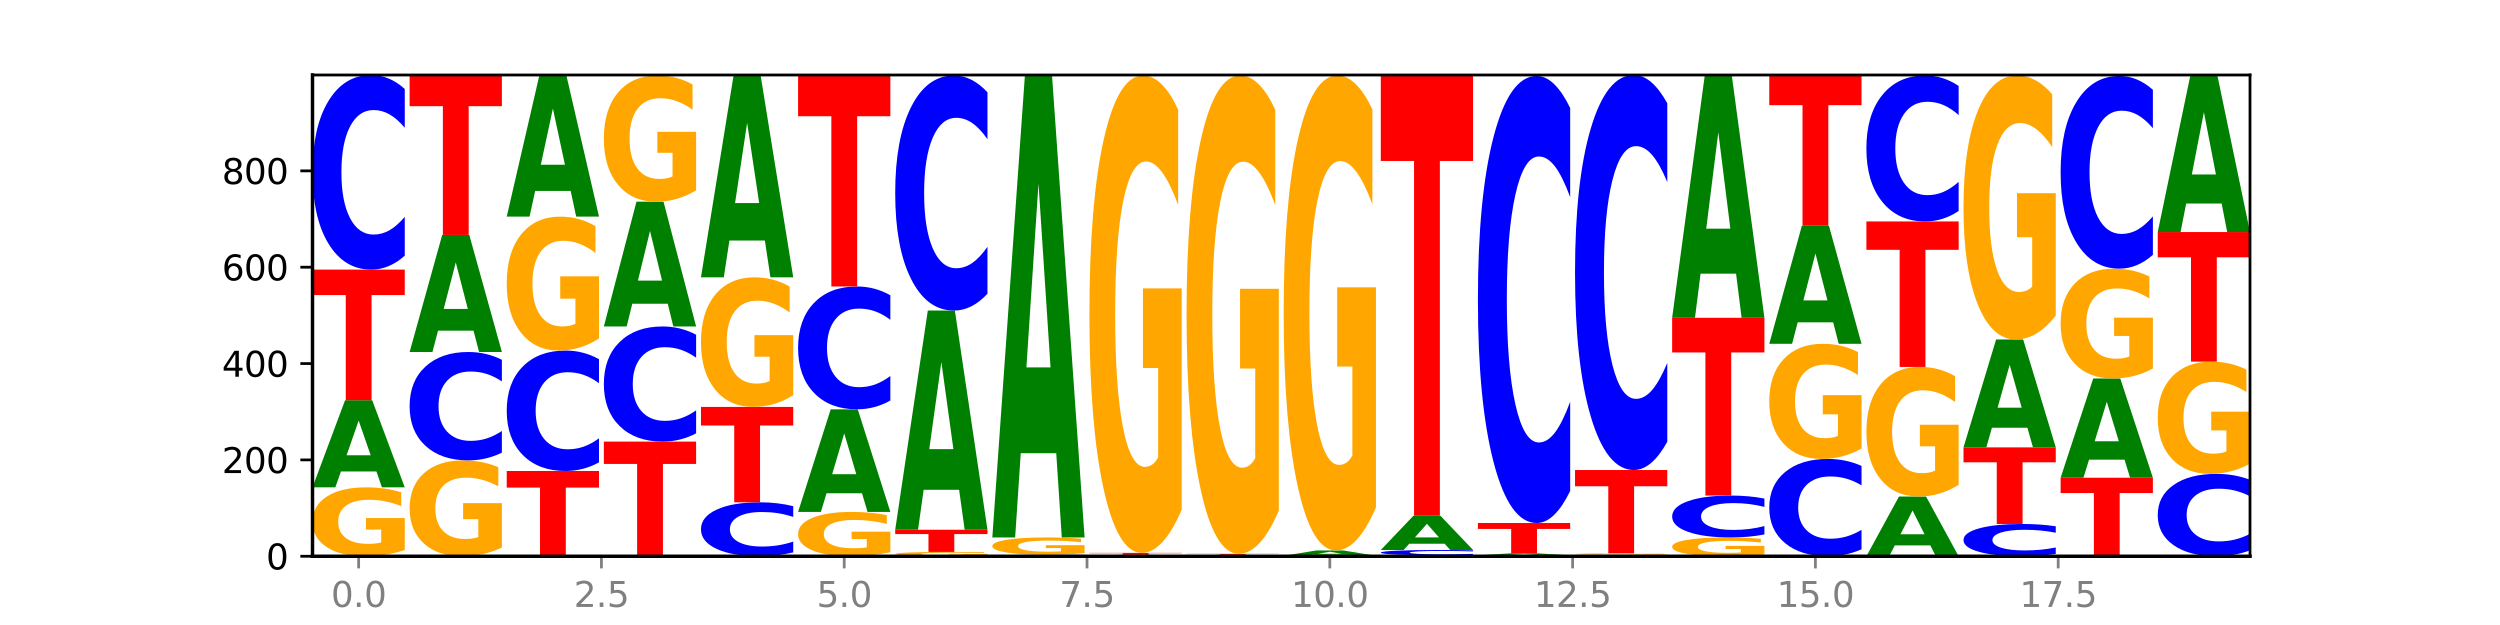 <?xml version="1.0" encoding="utf-8" standalone="no"?>
<!DOCTYPE svg PUBLIC "-//W3C//DTD SVG 1.1//EN"
  "http://www.w3.org/Graphics/SVG/1.1/DTD/svg11.dtd">
<svg xmlns:xlink="http://www.w3.org/1999/xlink" width="720pt" height="180pt" viewBox="0 0 720 180" xmlns="http://www.w3.org/2000/svg" version="1.1">
 <defs>
  <style type="text/css">*{stroke-linejoin: round; stroke-linecap: butt}</style>
 </defs>
 <g id="figure_1">
  <g id="patch_1">
   <path d="M 0 180 
L 720 180 
L 720 0 
L 0 0 
z
" style="fill: #ffffff"/>
  </g>
  <g id="axes_1">
   <g id="patch_2">
    <path d="M 90 160.2 
L 648 160.2 
L 648 21.6 
L 90 21.6 
z
" style="fill: #ffffff"/>
   </g>
   <g id="line2d_1">
    <path d="M 90 160.2 
L 648 160.2 
" clip-path="url(#p508db90ed2)" style="fill: none; stroke: #000000; stroke-width: 0.5; stroke-linecap: square"/>
   </g>
   <g id="patch_3">
    <path d="M 116.571 158.405 
Q 113.892 159.302 111.009 159.753 
Q 108.127 160.2 105.054 160.2 
Q 98.111 160.2 94.055 157.528 
Q 90 154.856 90 150.286 
Q 90 145.663 94.127 143.012 
Q 98.26 140.36 105.447 140.36 
Q 108.216 140.36 110.753 140.721 
Q 113.296 141.078 115.547 141.782 
L 115.547 145.737 
Q 113.225 144.832 110.926 144.385 
Q 108.627 143.934 106.317 143.934 
Q 102.041 143.934 99.725 145.582 
Q 97.408 147.225 97.408 150.286 
Q 97.408 153.319 99.641 154.975 
Q 101.874 156.626 105.983 156.626 
Q 107.103 156.626 108.062 156.532 
Q 109.02 156.434 109.783 156.229 
L 109.783 152.516 
L 105.406 152.516 
L 105.406 149.208 
L 116.571 149.208 
L 116.571 158.405 
z
" clip-path="url(#p508db90ed2)" style="fill: #ffa600"/>
   </g>
   <g id="patch_4">
    <path d="M 108.406 135.786 
L 98.187 135.786 
L 96.574 140.36 
L 90 140.36 
L 99.388 115.249 
L 107.184 115.249 
L 116.571 140.36 
L 110.003 140.36 
L 108.406 135.786 
z
M 99.817 131.125 
L 106.76 131.125 
L 103.294 121.136 
L 99.817 131.125 
z
" clip-path="url(#p508db90ed2)" style="fill: #008000"/>
   </g>
   <g id="patch_5">
    <path d="M 90 77.65 
L 116.571 77.65 
L 116.571 84.983 
L 107.012 84.983 
L 107.012 115.249 
L 99.578 115.249 
L 99.578 84.983 
L 90 84.983 
L 90 77.65 
z
" clip-path="url(#p508db90ed2)" style="fill: #ff0000"/>
   </g>
   <g id="patch_6">
    <path d="M 116.571 73.633 
Q 114.349 75.624 111.945 76.632 
Q 109.542 77.65 106.924 77.65 
Q 99.118 77.65 94.559 70.101 
Q 90 62.552 90 49.643 
Q 90 36.686 94.559 29.149 
Q 99.118 21.6 106.924 21.6 
Q 109.542 21.6 111.945 22.619 
Q 114.349 23.626 116.571 25.618 
L 116.571 36.791 
Q 114.329 34.151 112.153 32.924 
Q 109.977 31.696 107.574 31.696 
Q 103.262 31.696 100.792 36.478 
Q 98.328 41.248 98.328 49.643 
Q 98.328 58.002 100.792 62.784 
Q 103.262 67.554 107.574 67.554 
Q 109.977 67.554 112.153 66.327 
Q 114.329 65.088 116.571 62.448 
L 116.571 73.633 
z
" clip-path="url(#p508db90ed2)" style="fill: #0000ff"/>
   </g>
   <g id="patch_7">
    <path d="M 144.541 157.702 
Q 141.862 158.951 138.979 159.578 
Q 136.097 160.2 133.024 160.2 
Q 126.081 160.2 122.025 156.482 
Q 117.97 152.763 117.97 146.404 
Q 117.97 139.971 122.097 136.281 
Q 126.23 132.591 133.417 132.591 
Q 136.186 132.591 138.723 133.093 
Q 141.266 133.589 143.517 134.57 
L 143.517 140.074 
Q 141.195 138.813 138.896 138.191 
Q 136.597 137.564 134.287 137.564 
Q 130.011 137.564 127.695 139.857 
Q 125.378 142.144 125.378 146.404 
Q 125.378 150.624 127.611 152.928 
Q 129.844 155.227 133.953 155.227 
Q 135.073 155.227 136.032 155.096 
Q 136.99 154.959 137.753 154.674 
L 137.753 149.507 
L 133.376 149.507 
L 133.376 144.904 
L 144.541 144.904 
L 144.541 157.702 
z
" clip-path="url(#p508db90ed2)" style="fill: #ffa600"/>
   </g>
   <g id="patch_8">
    <path d="M 144.541 130.353 
Q 142.319 131.463 139.915 132.024 
Q 137.512 132.591 134.894 132.591 
Q 127.088 132.591 122.529 128.387 
Q 117.97 124.182 117.97 116.993 
Q 117.97 109.777 122.529 105.579 
Q 127.088 101.375 134.894 101.375 
Q 137.512 101.375 139.915 101.942 
Q 142.319 102.503 144.541 103.612 
L 144.541 109.835 
Q 142.299 108.365 140.123 107.681 
Q 137.947 106.998 135.544 106.998 
Q 131.232 106.998 128.762 109.661 
Q 126.298 112.318 126.298 116.993 
Q 126.298 121.648 128.762 124.311 
Q 131.232 126.968 135.544 126.968 
Q 137.947 126.968 140.123 126.285 
Q 142.299 125.595 144.541 124.124 
L 144.541 130.353 
z
" clip-path="url(#p508db90ed2)" style="fill: #0000ff"/>
   </g>
   <g id="patch_9">
    <path d="M 136.376 95.233 
L 126.157 95.233 
L 124.544 101.375 
L 117.97 101.375 
L 127.358 67.661 
L 135.154 67.661 
L 144.541 101.375 
L 137.973 101.375 
L 136.376 95.233 
z
M 127.787 88.976 
L 134.73 88.976 
L 131.264 75.566 
L 127.787 88.976 
z
" clip-path="url(#p508db90ed2)" style="fill: #008000"/>
   </g>
   <g id="patch_10">
    <path d="M 117.97 21.6 
L 144.541 21.6 
L 144.541 30.583 
L 134.982 30.583 
L 134.982 67.661 
L 127.548 67.661 
L 127.548 30.583 
L 117.97 30.583 
L 117.97 21.6 
z
" clip-path="url(#p508db90ed2)" style="fill: #ff0000"/>
   </g>
   <g id="patch_11">
    <path d="M 145.94 135.643 
L 172.511 135.643 
L 172.511 140.432 
L 162.952 140.432 
L 162.952 160.2 
L 155.518 160.2 
L 155.518 140.432 
L 145.94 140.432 
L 145.94 135.643 
z
" clip-path="url(#p508db90ed2)" style="fill: #ff0000"/>
   </g>
   <g id="patch_12">
    <path d="M 172.511 133.157 
Q 170.289 134.389 167.885 135.013 
Q 165.482 135.643 162.864 135.643 
Q 155.058 135.643 150.499 130.972 
Q 145.94 126.3 145.94 118.312 
Q 145.94 110.294 150.499 105.63 
Q 155.058 100.959 162.864 100.959 
Q 165.482 100.959 167.885 101.589 
Q 170.289 102.212 172.511 103.445 
L 172.511 110.359 
Q 170.269 108.725 168.093 107.966 
Q 165.917 107.206 163.514 107.206 
Q 159.202 107.206 156.732 110.165 
Q 154.268 113.117 154.268 118.312 
Q 154.268 123.485 156.732 126.444 
Q 159.202 129.396 163.514 129.396 
Q 165.917 129.396 168.093 128.636 
Q 170.269 127.869 172.511 126.236 
L 172.511 133.157 
z
" clip-path="url(#p508db90ed2)" style="fill: #0000ff"/>
   </g>
   <g id="patch_13">
    <path d="M 172.511 97.469 
Q 169.832 99.214 166.949 100.09 
Q 164.067 100.959 160.994 100.959 
Q 154.051 100.959 149.995 95.764 
Q 145.94 90.569 145.94 81.686 
Q 145.94 72.699 150.067 67.544 
Q 154.2 62.389 161.387 62.389 
Q 164.156 62.389 166.693 63.09 
Q 169.236 63.783 171.487 65.154 
L 171.487 72.842 
Q 169.165 71.081 166.866 70.213 
Q 164.567 69.337 162.257 69.337 
Q 157.981 69.337 155.664 72.539 
Q 153.348 75.734 153.348 81.686 
Q 153.348 87.582 155.581 90.8 
Q 157.814 94.011 161.923 94.011 
Q 163.043 94.011 164.002 93.828 
Q 164.96 93.637 165.723 93.238 
L 165.723 86.02 
L 161.346 86.02 
L 161.346 79.59 
L 172.511 79.59 
L 172.511 97.469 
z
" clip-path="url(#p508db90ed2)" style="fill: #ffa600"/>
   </g>
   <g id="patch_14">
    <path d="M 164.346 54.984 
L 154.127 54.984 
L 152.513 62.389 
L 145.94 62.389 
L 155.328 21.739 
L 163.124 21.739 
L 172.511 62.389 
L 165.943 62.389 
L 164.346 54.984 
z
M 155.757 47.439 
L 162.7 47.439 
L 159.234 31.27 
L 155.757 47.439 
z
" clip-path="url(#p508db90ed2)" style="fill: #008000"/>
   </g>
   <g id="patch_15">
    <path d="M 173.91 127.18 
L 200.481 127.18 
L 200.481 133.62 
L 190.922 133.62 
L 190.922 160.2 
L 183.488 160.2 
L 183.488 133.62 
L 173.91 133.62 
L 173.91 127.18 
z
" clip-path="url(#p508db90ed2)" style="fill: #ff0000"/>
   </g>
   <g id="patch_16">
    <path d="M 200.481 124.803 
Q 198.259 125.982 195.855 126.577 
Q 193.452 127.18 190.834 127.18 
Q 183.028 127.18 178.469 122.714 
Q 173.91 118.248 173.91 110.611 
Q 173.91 102.947 178.469 98.488 
Q 183.028 94.022 190.834 94.022 
Q 193.452 94.022 195.855 94.624 
Q 198.259 95.22 200.481 96.398 
L 200.481 103.008 
Q 198.238 101.447 196.063 100.72 
Q 193.887 99.994 191.483 99.994 
Q 187.172 99.994 184.702 102.823 
Q 182.238 105.645 182.238 110.611 
Q 182.238 115.557 184.702 118.385 
Q 187.172 121.207 191.483 121.207 
Q 193.887 121.207 196.063 120.481 
Q 198.238 119.748 200.481 118.187 
L 200.481 124.803 
z
" clip-path="url(#p508db90ed2)" style="fill: #0000ff"/>
   </g>
   <g id="patch_17">
    <path d="M 192.316 87.476 
L 182.097 87.476 
L 180.483 94.022 
L 173.91 94.022 
L 183.298 58.088 
L 191.093 58.088 
L 200.481 94.022 
L 193.913 94.022 
L 192.316 87.476 
z
M 183.727 80.807 
L 190.67 80.807 
L 187.204 66.513 
L 183.727 80.807 
z
" clip-path="url(#p508db90ed2)" style="fill: #008000"/>
   </g>
   <g id="patch_18">
    <path d="M 200.481 54.799 
Q 197.801 56.444 194.919 57.27 
Q 192.037 58.088 188.964 58.088 
Q 182.021 58.088 177.965 53.193 
Q 173.91 48.297 173.91 39.925 
Q 173.91 31.455 178.037 26.597 
Q 182.169 21.739 189.357 21.739 
Q 192.126 21.739 194.663 22.4 
Q 197.206 23.053 199.457 24.344 
L 199.457 31.59 
Q 197.134 29.931 194.836 29.112 
Q 192.537 28.286 190.227 28.286 
Q 185.951 28.286 183.634 31.305 
Q 181.318 34.316 181.318 39.925 
Q 181.318 45.481 183.551 48.515 
Q 185.784 51.541 189.893 51.541 
Q 191.013 51.541 191.971 51.368 
Q 192.93 51.188 193.692 50.812 
L 193.692 44.01 
L 189.315 44.01 
L 189.315 37.95 
L 200.481 37.95 
L 200.481 54.799 
z
" clip-path="url(#p508db90ed2)" style="fill: #ffa600"/>
   </g>
   <g id="patch_19">
    <path d="M 228.451 159.086 
Q 226.228 159.638 223.825 159.918 
Q 221.422 160.2 218.804 160.2 
Q 210.998 160.2 206.439 158.107 
Q 201.88 156.014 201.88 152.435 
Q 201.88 148.844 206.439 146.754 
Q 210.998 144.661 218.804 144.661 
Q 221.422 144.661 223.825 144.944 
Q 226.228 145.223 228.451 145.775 
L 228.451 148.873 
Q 226.208 148.141 224.033 147.8 
Q 221.857 147.46 219.453 147.46 
Q 215.142 147.46 212.672 148.786 
Q 210.208 150.108 210.208 152.435 
Q 210.208 154.753 212.672 156.079 
Q 215.142 157.401 219.453 157.401 
Q 221.857 157.401 224.033 157.061 
Q 226.208 156.717 228.451 155.986 
L 228.451 159.086 
z
" clip-path="url(#p508db90ed2)" style="fill: #0000ff"/>
   </g>
   <g id="patch_20">
    <path d="M 201.88 117.191 
L 228.451 117.191 
L 228.451 122.548 
L 218.892 122.548 
L 218.892 144.661 
L 211.458 144.661 
L 211.458 122.548 
L 201.88 122.548 
L 201.88 117.191 
z
" clip-path="url(#p508db90ed2)" style="fill: #ff0000"/>
   </g>
   <g id="patch_21">
    <path d="M 228.451 113.814 
Q 225.771 115.503 222.889 116.351 
Q 220.007 117.191 216.934 117.191 
Q 209.99 117.191 205.935 112.165 
Q 201.88 107.138 201.88 98.542 
Q 201.88 89.846 206.007 84.858 
Q 210.139 79.87 217.327 79.87 
Q 220.096 79.87 222.633 80.549 
Q 225.176 81.219 227.427 82.545 
L 227.427 89.985 
Q 225.104 88.281 222.806 87.441 
Q 220.507 86.593 218.197 86.593 
Q 213.921 86.593 211.604 89.692 
Q 209.288 92.783 209.288 98.542 
Q 209.288 104.247 211.521 107.362 
Q 213.754 110.468 217.863 110.468 
Q 218.983 110.468 219.941 110.291 
Q 220.9 110.106 221.662 109.721 
L 221.662 102.736 
L 217.285 102.736 
L 217.285 96.515 
L 228.451 96.515 
L 228.451 113.814 
z
" clip-path="url(#p508db90ed2)" style="fill: #ffa600"/>
   </g>
   <g id="patch_22">
    <path d="M 220.286 69.281 
L 210.067 69.281 
L 208.453 79.87 
L 201.88 79.87 
L 211.267 21.739 
L 219.063 21.739 
L 228.451 79.87 
L 221.883 79.87 
L 220.286 69.281 
z
M 211.697 58.491 
L 218.64 58.491 
L 215.174 35.368 
L 211.697 58.491 
z
" clip-path="url(#p508db90ed2)" style="fill: #008000"/>
   </g>
   <g id="patch_23">
    <path d="M 256.421 159.045 
Q 253.741 159.623 250.859 159.913 
Q 247.977 160.2 244.904 160.2 
Q 237.96 160.2 233.905 158.481 
Q 229.85 156.762 229.85 153.822 
Q 229.85 150.848 233.976 149.142 
Q 238.109 147.436 245.297 147.436 
Q 248.066 147.436 250.603 147.668 
Q 253.146 147.897 255.397 148.351 
L 255.397 150.895 
Q 253.074 150.313 250.776 150.025 
Q 248.477 149.735 246.166 149.735 
Q 241.891 149.735 239.574 150.795 
Q 237.258 151.852 237.258 153.822 
Q 237.258 155.773 239.491 156.838 
Q 241.724 157.901 245.833 157.901 
Q 246.953 157.901 247.911 157.84 
Q 248.87 157.777 249.632 157.645 
L 249.632 155.256 
L 245.255 155.256 
L 245.255 153.129 
L 256.421 153.129 
L 256.421 159.045 
z
" clip-path="url(#p508db90ed2)" style="fill: #ffa600"/>
   </g>
   <g id="patch_24">
    <path d="M 248.256 142.053 
L 238.037 142.053 
L 236.423 147.436 
L 229.85 147.436 
L 239.237 117.885 
L 247.033 117.885 
L 256.421 147.436 
L 249.853 147.436 
L 248.256 142.053 
z
M 239.667 136.568 
L 246.61 136.568 
L 243.143 124.813 
L 239.667 136.568 
z
" clip-path="url(#p508db90ed2)" style="fill: #008000"/>
   </g>
   <g id="patch_25">
    <path d="M 256.421 115.349 
Q 254.198 116.606 251.795 117.242 
Q 249.392 117.885 246.774 117.885 
Q 238.968 117.885 234.409 113.12 
Q 229.85 108.355 229.85 100.206 
Q 229.85 92.029 234.409 87.271 
Q 238.968 82.506 246.774 82.506 
Q 249.392 82.506 251.795 83.149 
Q 254.198 83.785 256.421 85.042 
L 256.421 92.094 
Q 254.178 90.428 252.003 89.654 
Q 249.827 88.879 247.423 88.879 
Q 243.112 88.879 240.642 91.897 
Q 238.178 94.908 238.178 100.206 
Q 238.178 105.483 240.642 108.501 
Q 243.112 111.512 247.423 111.512 
Q 249.827 111.512 252.003 110.737 
Q 254.178 109.955 256.421 108.289 
L 256.421 115.349 
z
" clip-path="url(#p508db90ed2)" style="fill: #0000ff"/>
   </g>
   <g id="patch_26">
    <path d="M 229.85 21.6 
L 256.421 21.6 
L 256.421 33.478 
L 246.862 33.478 
L 246.862 82.506 
L 239.428 82.506 
L 239.428 33.478 
L 229.85 33.478 
L 229.85 21.6 
z
" clip-path="url(#p508db90ed2)" style="fill: #ff0000"/>
   </g>
   <g id="patch_27">
    <path d="M 284.391 160.087 
Q 281.711 160.144 278.829 160.172 
Q 275.947 160.2 272.874 160.2 
Q 265.93 160.2 261.875 160.032 
Q 257.82 159.864 257.82 159.576 
Q 257.82 159.285 261.946 159.118 
Q 266.079 158.951 273.267 158.951 
Q 276.036 158.951 278.573 158.974 
Q 281.116 158.996 283.367 159.041 
L 283.367 159.29 
Q 281.044 159.233 278.746 159.205 
Q 276.447 159.176 274.136 159.176 
Q 269.861 159.176 267.544 159.28 
Q 265.228 159.383 265.228 159.576 
Q 265.228 159.767 267.461 159.871 
Q 269.694 159.975 273.803 159.975 
Q 274.922 159.975 275.881 159.969 
Q 276.84 159.963 277.602 159.95 
L 277.602 159.716 
L 273.225 159.716 
L 273.225 159.508 
L 284.391 159.508 
L 284.391 160.087 
z
" clip-path="url(#p508db90ed2)" style="fill: #ffa600"/>
   </g>
   <g id="patch_28">
    <path d="M 257.82 152.569 
L 284.391 152.569 
L 284.391 153.814 
L 274.831 153.814 
L 274.831 158.951 
L 267.398 158.951 
L 267.398 153.814 
L 257.82 153.814 
L 257.82 152.569 
z
" clip-path="url(#p508db90ed2)" style="fill: #ff0000"/>
   </g>
   <g id="patch_29">
    <path d="M 276.226 141.07 
L 266.007 141.07 
L 264.393 152.569 
L 257.82 152.569 
L 267.207 89.443 
L 275.003 89.443 
L 284.391 152.569 
L 277.823 152.569 
L 276.226 141.07 
z
M 267.636 129.354 
L 274.579 129.354 
L 271.113 104.244 
L 267.636 129.354 
z
" clip-path="url(#p508db90ed2)" style="fill: #008000"/>
   </g>
   <g id="patch_30">
    <path d="M 284.391 84.59 
Q 282.168 86.996 279.765 88.213 
Q 277.361 89.443 274.744 89.443 
Q 266.938 89.443 262.379 80.325 
Q 257.82 71.206 257.82 55.612 
Q 257.82 39.962 262.379 30.857 
Q 266.938 21.739 274.744 21.739 
Q 277.361 21.739 279.765 22.969 
Q 282.168 24.186 284.391 26.592 
L 284.391 40.088 
Q 282.148 36.899 279.972 35.417 
Q 277.797 33.934 275.393 33.934 
Q 271.082 33.934 268.611 39.71 
Q 266.148 45.472 266.148 55.612 
Q 266.148 65.71 268.611 71.486 
Q 271.082 77.248 275.393 77.248 
Q 277.797 77.248 279.972 75.765 
Q 282.148 74.269 284.391 71.08 
L 284.391 84.59 
z
" clip-path="url(#p508db90ed2)" style="fill: #0000ff"/>
   </g>
   <g id="patch_31">
    <path d="M 312.361 160.17 
Q 310.138 160.185 307.735 160.192 
Q 305.331 160.2 302.714 160.2 
Q 294.908 160.2 290.349 160.144 
Q 285.789 160.088 285.789 159.992 
Q 285.789 159.896 290.349 159.84 
Q 294.908 159.784 302.714 159.784 
Q 305.331 159.784 307.735 159.791 
Q 310.138 159.799 312.361 159.814 
L 312.361 159.897 
Q 310.118 159.877 307.942 159.868 
Q 305.767 159.859 303.363 159.859 
Q 299.052 159.859 296.581 159.894 
Q 294.118 159.93 294.118 159.992 
Q 294.118 160.054 296.581 160.09 
Q 299.052 160.125 303.363 160.125 
Q 305.767 160.125 307.942 160.116 
Q 310.118 160.107 312.361 160.087 
L 312.361 160.17 
z
" clip-path="url(#p508db90ed2)" style="fill: #0000ff"/>
   </g>
   <g id="patch_32">
    <path d="M 312.361 159.332 
Q 309.681 159.558 306.799 159.671 
Q 303.917 159.784 300.844 159.784 
Q 293.9 159.784 289.845 159.111 
Q 285.789 158.438 285.789 157.288 
Q 285.789 156.124 289.916 155.457 
Q 294.049 154.789 301.237 154.789 
Q 304.006 154.789 306.543 154.88 
Q 309.086 154.97 311.337 155.147 
L 311.337 156.143 
Q 309.014 155.915 306.716 155.802 
Q 304.417 155.689 302.106 155.689 
Q 297.831 155.689 295.514 156.104 
Q 293.198 156.517 293.198 157.288 
Q 293.198 158.052 295.431 158.468 
Q 297.664 158.884 301.773 158.884 
Q 302.892 158.884 303.851 158.86 
Q 304.81 158.836 305.572 158.784 
L 305.572 157.849 
L 301.195 157.849 
L 301.195 157.017 
L 312.361 157.017 
L 312.361 159.332 
z
" clip-path="url(#p508db90ed2)" style="fill: #ffa600"/>
   </g>
   <g id="patch_33">
    <path d="M 304.196 130.526 
L 293.977 130.526 
L 292.363 154.789 
L 285.789 154.789 
L 295.177 21.6 
L 302.973 21.6 
L 312.361 154.789 
L 305.793 154.789 
L 304.196 130.526 
z
M 295.606 105.807 
L 302.549 105.807 
L 299.083 52.828 
L 295.606 105.807 
z
" clip-path="url(#p508db90ed2)" style="fill: #008000"/>
   </g>
   <g id="patch_34">
    <path d="M 340.331 160.19 
Q 338.108 160.195 335.705 160.197 
Q 333.301 160.2 330.684 160.2 
Q 322.878 160.2 318.319 160.181 
Q 313.759 160.163 313.759 160.131 
Q 313.759 160.099 318.319 160.08 
Q 322.878 160.061 330.684 160.061 
Q 333.301 160.061 335.705 160.064 
Q 338.108 160.066 340.331 160.071 
L 340.331 160.099 
Q 338.088 160.092 335.912 160.089 
Q 333.737 160.086 331.333 160.086 
Q 327.022 160.086 324.551 160.098 
Q 322.088 160.11 322.088 160.131 
Q 322.088 160.151 324.551 160.163 
Q 327.022 160.175 331.333 160.175 
Q 333.737 160.175 335.912 160.172 
Q 338.088 160.169 340.331 160.162 
L 340.331 160.19 
z
" clip-path="url(#p508db90ed2)" style="fill: #0000ff"/>
   </g>
   <g id="patch_35">
    <path d="M 332.165 160.011 
L 321.947 160.011 
L 320.333 160.061 
L 313.759 160.061 
L 323.147 159.784 
L 330.943 159.784 
L 340.331 160.061 
L 333.763 160.061 
L 332.165 160.011 
z
M 323.576 159.959 
L 330.519 159.959 
L 327.053 159.849 
L 323.576 159.959 
z
" clip-path="url(#p508db90ed2)" style="fill: #008000"/>
   </g>
   <g id="patch_36">
    <path d="M 313.759 159.229 
L 340.331 159.229 
L 340.331 159.337 
L 330.771 159.337 
L 330.771 159.784 
L 323.337 159.784 
L 323.337 159.337 
L 313.759 159.337 
L 313.759 159.229 
z
" clip-path="url(#p508db90ed2)" style="fill: #ff0000"/>
   </g>
   <g id="patch_37">
    <path d="M 340.331 146.789 
Q 337.651 153.009 334.769 156.133 
Q 331.887 159.229 328.814 159.229 
Q 321.87 159.229 317.815 140.711 
Q 313.759 122.194 313.759 90.526 
Q 313.759 58.49 317.886 40.114 
Q 322.019 21.739 329.207 21.739 
Q 331.976 21.739 334.513 24.238 
Q 337.056 26.709 339.307 31.594 
L 339.307 59.001 
Q 336.984 52.724 334.685 49.629 
Q 332.387 46.505 330.076 46.505 
Q 325.801 46.505 323.484 57.922 
Q 321.167 69.311 321.167 90.526 
Q 321.167 111.543 323.401 123.017 
Q 325.634 134.463 329.743 134.463 
Q 330.862 134.463 331.821 133.81 
Q 332.78 133.128 333.542 131.708 
L 333.542 105.977 
L 329.165 105.977 
L 329.165 83.057 
L 340.331 83.057 
L 340.331 146.789 
z
" clip-path="url(#p508db90ed2)" style="fill: #ffa600"/>
   </g>
   <g id="patch_38">
    <path d="M 368.301 160.19 
Q 366.078 160.195 363.675 160.197 
Q 361.271 160.2 358.654 160.2 
Q 350.848 160.2 346.288 160.181 
Q 341.729 160.163 341.729 160.131 
Q 341.729 160.099 346.288 160.08 
Q 350.848 160.061 358.654 160.061 
Q 361.271 160.061 363.675 160.064 
Q 366.078 160.066 368.301 160.071 
L 368.301 160.099 
Q 366.058 160.092 363.882 160.089 
Q 361.706 160.086 359.303 160.086 
Q 354.992 160.086 352.521 160.098 
Q 350.058 160.11 350.058 160.131 
Q 350.058 160.151 352.521 160.163 
Q 354.992 160.175 359.303 160.175 
Q 361.706 160.175 363.882 160.172 
Q 366.058 160.169 368.301 160.162 
L 368.301 160.19 
z
" clip-path="url(#p508db90ed2)" style="fill: #0000ff"/>
   </g>
   <g id="patch_39">
    <path d="M 360.135 160.011 
L 349.916 160.011 
L 348.303 160.061 
L 341.729 160.061 
L 351.117 159.784 
L 358.913 159.784 
L 368.301 160.061 
L 361.733 160.061 
L 360.135 160.011 
z
M 351.546 159.959 
L 358.489 159.959 
L 355.023 159.849 
L 351.546 159.959 
z
" clip-path="url(#p508db90ed2)" style="fill: #008000"/>
   </g>
   <g id="patch_40">
    <path d="M 341.729 159.506 
L 368.301 159.506 
L 368.301 159.56 
L 358.741 159.56 
L 358.741 159.784 
L 351.307 159.784 
L 351.307 159.56 
L 341.729 159.56 
L 341.729 159.506 
z
" clip-path="url(#p508db90ed2)" style="fill: #ff0000"/>
   </g>
   <g id="patch_41">
    <path d="M 368.301 147.041 
Q 365.621 153.274 362.739 156.404 
Q 359.856 159.506 356.784 159.506 
Q 349.84 159.506 345.785 140.951 
Q 341.729 122.396 341.729 90.665 
Q 341.729 58.564 345.856 40.151 
Q 349.989 21.739 357.177 21.739 
Q 359.946 21.739 362.483 24.243 
Q 365.025 26.719 367.276 31.614 
L 367.276 59.076 
Q 364.954 52.787 362.655 49.685 
Q 360.357 46.555 358.046 46.555 
Q 353.77 46.555 351.454 57.995 
Q 349.137 69.407 349.137 90.665 
Q 349.137 111.724 351.371 123.222 
Q 353.604 134.69 357.713 134.69 
Q 358.832 134.69 359.791 134.036 
Q 360.75 133.353 361.512 131.93 
L 361.512 106.147 
L 357.135 106.147 
L 357.135 83.181 
L 368.301 83.181 
L 368.301 147.041 
z
" clip-path="url(#p508db90ed2)" style="fill: #ffa600"/>
   </g>
   <g id="patch_42">
    <path d="M 369.699 160.061 
L 396.271 160.061 
L 396.271 160.088 
L 386.711 160.088 
L 386.711 160.2 
L 379.277 160.2 
L 379.277 160.088 
L 369.699 160.088 
L 369.699 160.061 
z
" clip-path="url(#p508db90ed2)" style="fill: #ff0000"/>
   </g>
   <g id="patch_43">
    <path d="M 388.105 159.783 
L 377.886 159.783 
L 376.273 160.061 
L 369.699 160.061 
L 379.087 158.535 
L 386.883 158.535 
L 396.271 160.061 
L 389.703 160.061 
L 388.105 159.783 
z
M 379.516 159.5 
L 386.459 159.5 
L 382.993 158.893 
L 379.516 159.5 
z
" clip-path="url(#p508db90ed2)" style="fill: #008000"/>
   </g>
   <g id="patch_44">
    <path d="M 396.271 146.158 
Q 393.591 152.347 390.709 155.455 
Q 387.826 158.535 384.754 158.535 
Q 377.81 158.535 373.755 140.111 
Q 369.699 121.687 369.699 90.179 
Q 369.699 58.304 373.826 40.022 
Q 377.959 21.739 385.147 21.739 
Q 387.916 21.739 390.453 24.225 
Q 392.995 26.684 395.246 31.544 
L 395.246 58.813 
Q 392.924 52.568 390.625 49.488 
Q 388.327 46.38 386.016 46.38 
Q 381.74 46.38 379.424 57.739 
Q 377.107 69.071 377.107 90.179 
Q 377.107 111.09 379.34 122.506 
Q 381.574 133.894 385.683 133.894 
Q 386.802 133.894 387.761 133.244 
Q 388.72 132.566 389.482 131.153 
L 389.482 105.552 
L 385.105 105.552 
L 385.105 82.748 
L 396.271 82.748 
L 396.271 146.158 
z
" clip-path="url(#p508db90ed2)" style="fill: #ffa600"/>
   </g>
   <g id="patch_45">
    <path d="M 424.241 160.175 
Q 421.561 160.187 418.679 160.194 
Q 415.796 160.2 412.724 160.2 
Q 405.78 160.2 401.725 160.163 
Q 397.669 160.125 397.669 160.061 
Q 397.669 159.997 401.796 159.96 
Q 405.929 159.923 413.117 159.923 
Q 415.886 159.923 418.423 159.928 
Q 420.965 159.933 423.216 159.942 
L 423.216 159.998 
Q 420.894 159.985 418.595 159.979 
Q 416.297 159.973 413.986 159.973 
Q 409.71 159.973 407.394 159.996 
Q 405.077 160.019 405.077 160.061 
Q 405.077 160.104 407.31 160.127 
Q 409.544 160.15 413.653 160.15 
Q 414.772 160.15 415.731 160.149 
Q 416.69 160.147 417.452 160.144 
L 417.452 160.093 
L 413.075 160.093 
L 413.075 160.046 
L 424.241 160.046 
L 424.241 160.175 
z
" clip-path="url(#p508db90ed2)" style="fill: #ffa600"/>
   </g>
   <g id="patch_46">
    <path d="M 424.241 159.813 
Q 422.018 159.867 419.615 159.895 
Q 417.211 159.923 414.593 159.923 
Q 406.787 159.923 402.228 159.717 
Q 397.669 159.511 397.669 159.16 
Q 397.669 158.807 402.228 158.602 
Q 406.787 158.396 414.593 158.396 
Q 417.211 158.396 419.615 158.424 
Q 422.018 158.452 424.241 158.506 
L 424.241 158.81 
Q 421.998 158.738 419.822 158.705 
Q 417.646 158.671 415.243 158.671 
Q 410.931 158.671 408.461 158.801 
Q 405.997 158.931 405.997 159.16 
Q 405.997 159.388 408.461 159.518 
Q 410.931 159.648 415.243 159.648 
Q 417.646 159.648 419.822 159.614 
Q 421.998 159.58 424.241 159.509 
L 424.241 159.813 
z
" clip-path="url(#p508db90ed2)" style="fill: #0000ff"/>
   </g>
   <g id="patch_47">
    <path d="M 416.075 156.602 
L 405.856 156.602 
L 404.243 158.396 
L 397.669 158.396 
L 407.057 148.546 
L 414.853 148.546 
L 424.241 158.396 
L 417.672 158.396 
L 416.075 156.602 
z
M 407.486 154.774 
L 414.429 154.774 
L 410.963 150.856 
L 407.486 154.774 
z
" clip-path="url(#p508db90ed2)" style="fill: #008000"/>
   </g>
   <g id="patch_48">
    <path d="M 397.669 21.6 
L 424.241 21.6 
L 424.241 46.358 
L 414.681 46.358 
L 414.681 148.546 
L 407.247 148.546 
L 407.247 46.358 
L 397.669 46.358 
L 397.669 21.6 
z
" clip-path="url(#p508db90ed2)" style="fill: #ff0000"/>
   </g>
   <g id="patch_49">
    <path d="M 452.211 160.175 
Q 449.531 160.187 446.649 160.194 
Q 443.766 160.2 440.693 160.2 
Q 433.75 160.2 429.694 160.163 
Q 425.639 160.125 425.639 160.061 
Q 425.639 159.997 429.766 159.96 
Q 433.899 159.923 441.086 159.923 
Q 443.856 159.923 446.392 159.928 
Q 448.935 159.933 451.186 159.942 
L 451.186 159.998 
Q 448.864 159.985 446.565 159.979 
Q 444.266 159.973 441.956 159.973 
Q 437.68 159.973 435.364 159.996 
Q 433.047 160.019 433.047 160.061 
Q 433.047 160.104 435.28 160.127 
Q 437.513 160.15 441.622 160.15 
Q 442.742 160.15 443.701 160.149 
Q 444.66 160.147 445.422 160.144 
L 445.422 160.093 
L 441.045 160.093 
L 441.045 160.046 
L 452.211 160.046 
L 452.211 160.175 
z
" clip-path="url(#p508db90ed2)" style="fill: #ffa600"/>
   </g>
   <g id="patch_50">
    <path d="M 444.045 159.821 
L 433.826 159.821 
L 432.213 159.923 
L 425.639 159.923 
L 435.027 159.368 
L 442.823 159.368 
L 452.211 159.923 
L 445.642 159.923 
L 444.045 159.821 
z
M 435.456 159.718 
L 442.399 159.718 
L 438.933 159.498 
L 435.456 159.718 
z
" clip-path="url(#p508db90ed2)" style="fill: #008000"/>
   </g>
   <g id="patch_51">
    <path d="M 425.639 150.627 
L 452.211 150.627 
L 452.211 152.332 
L 442.651 152.332 
L 442.651 159.368 
L 435.217 159.368 
L 435.217 152.332 
L 425.639 152.332 
L 425.639 150.627 
z
" clip-path="url(#p508db90ed2)" style="fill: #ff0000"/>
   </g>
   <g id="patch_52">
    <path d="M 452.211 141.398 
Q 449.988 145.973 447.584 148.287 
Q 445.181 150.627 442.563 150.627 
Q 434.757 150.627 430.198 133.287 
Q 425.639 115.946 425.639 86.292 
Q 425.639 56.532 430.198 39.218 
Q 434.757 21.877 442.563 21.877 
Q 445.181 21.877 447.584 24.218 
Q 449.988 26.532 452.211 31.106 
L 452.211 56.771 
Q 449.968 50.707 447.792 47.888 
Q 445.616 45.069 443.213 45.069 
Q 438.901 45.069 436.431 56.053 
Q 433.967 67.01 433.967 86.292 
Q 433.967 105.494 436.431 116.478 
Q 438.901 127.436 443.213 127.436 
Q 445.616 127.436 447.792 124.616 
Q 449.968 121.771 452.211 115.707 
L 452.211 141.398 
z
" clip-path="url(#p508db90ed2)" style="fill: #0000ff"/>
   </g>
   <g id="patch_53">
    <path d="M 472.015 160.124 
L 461.796 160.124 
L 460.183 160.2 
L 453.609 160.2 
L 462.997 159.784 
L 470.793 159.784 
L 480.18 160.2 
L 473.612 160.2 
L 472.015 160.124 
z
M 463.426 160.047 
L 470.369 160.047 
L 466.903 159.881 
L 463.426 160.047 
z
" clip-path="url(#p508db90ed2)" style="fill: #008000"/>
   </g>
   <g id="patch_54">
    <path d="M 480.18 159.746 
Q 477.501 159.765 474.618 159.774 
Q 471.736 159.784 468.663 159.784 
Q 461.72 159.784 457.664 159.728 
Q 453.609 159.672 453.609 159.576 
Q 453.609 159.479 457.736 159.423 
Q 461.869 159.368 469.056 159.368 
Q 471.826 159.368 474.362 159.375 
Q 476.905 159.383 479.156 159.397 
L 479.156 159.48 
Q 476.834 159.461 474.535 159.452 
Q 472.236 159.443 469.926 159.443 
Q 465.65 159.443 463.334 159.477 
Q 461.017 159.512 461.017 159.576 
Q 461.017 159.639 463.25 159.674 
Q 465.483 159.709 469.592 159.709 
Q 470.712 159.709 471.671 159.707 
Q 472.629 159.705 473.392 159.7 
L 473.392 159.623 
L 469.015 159.623 
L 469.015 159.553 
L 480.18 159.553 
L 480.18 159.746 
z
" clip-path="url(#p508db90ed2)" style="fill: #ffa600"/>
   </g>
   <g id="patch_55">
    <path d="M 453.609 135.366 
L 480.18 135.366 
L 480.18 140.047 
L 470.621 140.047 
L 470.621 159.368 
L 463.187 159.368 
L 463.187 140.047 
L 453.609 140.047 
L 453.609 135.366 
z
" clip-path="url(#p508db90ed2)" style="fill: #ff0000"/>
   </g>
   <g id="patch_56">
    <path d="M 480.18 127.211 
Q 477.958 131.253 475.554 133.298 
Q 473.151 135.366 470.533 135.366 
Q 462.727 135.366 458.168 120.043 
Q 453.609 104.721 453.609 78.518 
Q 453.609 52.221 458.168 36.922 
Q 462.727 21.6 470.533 21.6 
Q 473.151 21.6 475.554 23.668 
Q 477.958 25.713 480.18 29.755 
L 480.18 52.433 
Q 477.938 47.075 475.762 44.583 
Q 473.586 42.092 471.183 42.092 
Q 466.871 42.092 464.401 51.798 
Q 461.937 61.48 461.937 78.518 
Q 461.937 95.485 464.401 105.191 
Q 466.871 114.873 471.183 114.873 
Q 473.586 114.873 475.762 112.382 
Q 477.938 109.868 480.18 104.51 
L 480.18 127.211 
z
" clip-path="url(#p508db90ed2)" style="fill: #0000ff"/>
   </g>
   <g id="patch_57">
    <path d="M 508.15 159.71 
Q 505.471 159.955 502.588 160.078 
Q 499.706 160.2 496.633 160.2 
Q 489.69 160.2 485.634 159.471 
Q 481.579 158.743 481.579 157.496 
Q 481.579 156.236 485.706 155.512 
Q 489.839 154.789 497.026 154.789 
Q 499.795 154.789 502.332 154.888 
Q 504.875 154.985 507.126 155.177 
L 507.126 156.256 
Q 504.804 156.009 502.505 155.887 
Q 500.206 155.764 497.896 155.764 
Q 493.62 155.764 491.304 156.213 
Q 488.987 156.661 488.987 157.496 
Q 488.987 158.323 491.22 158.775 
Q 493.453 159.225 497.562 159.225 
Q 498.682 159.225 499.641 159.2 
Q 500.599 159.173 501.362 159.117 
L 501.362 158.104 
L 496.985 158.104 
L 496.985 157.202 
L 508.15 157.202 
L 508.15 159.71 
z
" clip-path="url(#p508db90ed2)" style="fill: #ffa600"/>
   </g>
   <g id="patch_58">
    <path d="M 508.15 153.924 
Q 505.928 154.353 503.524 154.57 
Q 501.121 154.789 498.503 154.789 
Q 490.697 154.789 486.138 153.164 
Q 481.579 151.538 481.579 148.758 
Q 481.579 145.968 486.138 144.345 
Q 490.697 142.719 498.503 142.719 
Q 501.121 142.719 503.524 142.938 
Q 505.928 143.155 508.15 143.584 
L 508.15 145.99 
Q 505.908 145.422 503.732 145.157 
Q 501.556 144.893 499.153 144.893 
Q 494.841 144.893 492.371 145.923 
Q 489.907 146.95 489.907 148.758 
Q 489.907 150.558 492.371 151.588 
Q 494.841 152.615 499.153 152.615 
Q 501.556 152.615 503.732 152.351 
Q 505.908 152.084 508.15 151.515 
L 508.15 153.924 
z
" clip-path="url(#p508db90ed2)" style="fill: #0000ff"/>
   </g>
   <g id="patch_59">
    <path d="M 481.579 91.524 
L 508.15 91.524 
L 508.15 101.509 
L 498.591 101.509 
L 498.591 142.719 
L 491.157 142.719 
L 491.157 101.509 
L 481.579 101.509 
L 481.579 91.524 
z
" clip-path="url(#p508db90ed2)" style="fill: #ff0000"/>
   </g>
   <g id="patch_60">
    <path d="M 499.985 78.812 
L 489.766 78.812 
L 488.153 91.524 
L 481.579 91.524 
L 490.967 21.739 
L 498.763 21.739 
L 508.15 91.524 
L 501.582 91.524 
L 499.985 78.812 
z
M 491.396 65.86 
L 498.339 65.86 
L 494.873 38.101 
L 491.396 65.86 
z
" clip-path="url(#p508db90ed2)" style="fill: #008000"/>
   </g>
   <g id="patch_61">
    <path d="M 536.12 158.191 
Q 533.898 159.187 531.494 159.691 
Q 529.091 160.2 526.473 160.2 
Q 518.667 160.2 514.108 156.425 
Q 509.549 152.651 509.549 146.196 
Q 509.549 139.718 514.108 135.949 
Q 518.667 132.175 526.473 132.175 
Q 529.091 132.175 531.494 132.684 
Q 533.898 133.188 536.12 134.184 
L 536.12 139.77 
Q 533.878 138.45 531.702 137.837 
Q 529.526 137.223 527.123 137.223 
Q 522.811 137.223 520.341 139.614 
Q 517.877 141.999 517.877 146.196 
Q 517.877 150.376 520.341 152.767 
Q 522.811 155.152 527.123 155.152 
Q 529.526 155.152 531.702 154.538 
Q 533.878 153.919 536.12 152.599 
L 536.12 158.191 
z
" clip-path="url(#p508db90ed2)" style="fill: #0000ff"/>
   </g>
   <g id="patch_62">
    <path d="M 536.12 129.175 
Q 533.441 130.675 530.558 131.428 
Q 527.676 132.175 524.603 132.175 
Q 517.66 132.175 513.604 127.709 
Q 509.549 123.243 509.549 115.606 
Q 509.549 107.88 513.676 103.448 
Q 517.809 99.016 524.996 99.016 
Q 527.765 99.016 530.302 99.619 
Q 532.845 100.215 535.096 101.393 
L 535.096 108.003 
Q 532.774 106.489 530.475 105.742 
Q 528.176 104.989 525.866 104.989 
Q 521.59 104.989 519.273 107.743 
Q 516.957 110.489 516.957 115.606 
Q 516.957 120.674 519.19 123.442 
Q 521.423 126.202 525.532 126.202 
Q 526.652 126.202 527.611 126.044 
Q 528.569 125.88 529.332 125.538 
L 529.332 119.332 
L 524.955 119.332 
L 524.955 113.804 
L 536.12 113.804 
L 536.12 129.175 
z
" clip-path="url(#p508db90ed2)" style="fill: #ffa600"/>
   </g>
   <g id="patch_63">
    <path d="M 527.955 92.824 
L 517.736 92.824 
L 516.122 99.016 
L 509.549 99.016 
L 518.937 65.025 
L 526.733 65.025 
L 536.12 99.016 
L 529.552 99.016 
L 527.955 92.824 
z
M 519.366 86.515 
L 526.309 86.515 
L 522.843 72.995 
L 519.366 86.515 
z
" clip-path="url(#p508db90ed2)" style="fill: #008000"/>
   </g>
   <g id="patch_64">
    <path d="M 509.549 21.877 
L 536.12 21.877 
L 536.12 30.292 
L 526.561 30.292 
L 526.561 65.025 
L 519.127 65.025 
L 519.127 30.292 
L 509.549 30.292 
L 509.549 21.877 
z
" clip-path="url(#p508db90ed2)" style="fill: #ff0000"/>
   </g>
   <g id="patch_65">
    <path d="M 555.925 157.066 
L 545.706 157.066 
L 544.092 160.2 
L 537.519 160.2 
L 546.907 142.996 
L 554.702 142.996 
L 564.09 160.2 
L 557.522 160.2 
L 555.925 157.066 
z
M 547.336 153.873 
L 554.279 153.873 
L 550.813 147.03 
L 547.336 153.873 
z
" clip-path="url(#p508db90ed2)" style="fill: #008000"/>
   </g>
   <g id="patch_66">
    <path d="M 564.09 139.62 
Q 561.41 141.308 558.528 142.156 
Q 555.646 142.996 552.573 142.996 
Q 545.63 142.996 541.574 137.97 
Q 537.519 132.943 537.519 124.348 
Q 537.519 115.652 541.646 110.664 
Q 545.778 105.676 552.966 105.676 
Q 555.735 105.676 558.272 106.354 
Q 560.815 107.025 563.066 108.351 
L 563.066 115.79 
Q 560.743 114.087 558.445 113.246 
Q 556.146 112.398 553.836 112.398 
Q 549.56 112.398 547.243 115.497 
Q 544.927 118.589 544.927 124.348 
Q 544.927 130.052 547.16 133.167 
Q 549.393 136.274 553.502 136.274 
Q 554.622 136.274 555.58 136.097 
Q 556.539 135.912 557.301 135.526 
L 557.301 128.541 
L 552.925 128.541 
L 552.925 122.32 
L 564.09 122.32 
L 564.09 139.62 
z
" clip-path="url(#p508db90ed2)" style="fill: #ffa600"/>
   </g>
   <g id="patch_67">
    <path d="M 537.519 63.777 
L 564.09 63.777 
L 564.09 71.948 
L 554.531 71.948 
L 554.531 105.676 
L 547.097 105.676 
L 547.097 71.948 
L 537.519 71.948 
L 537.519 63.777 
z
" clip-path="url(#p508db90ed2)" style="fill: #ff0000"/>
   </g>
   <g id="patch_68">
    <path d="M 564.09 60.763 
Q 561.868 62.257 559.464 63.012 
Q 557.061 63.777 554.443 63.777 
Q 546.637 63.777 542.078 58.115 
Q 537.519 52.453 537.519 42.771 
Q 537.519 33.054 542.078 27.401 
Q 546.637 21.739 554.443 21.739 
Q 557.061 21.739 559.464 22.503 
Q 561.868 23.258 564.09 24.752 
L 564.09 33.132 
Q 561.847 31.152 559.672 30.231 
Q 557.496 29.311 555.092 29.311 
Q 550.781 29.311 548.311 32.897 
Q 545.847 36.475 545.847 42.771 
Q 545.847 49.04 548.311 52.627 
Q 550.781 56.204 555.092 56.204 
Q 557.496 56.204 559.672 55.284 
Q 561.847 54.355 564.09 52.375 
L 564.09 60.763 
z
" clip-path="url(#p508db90ed2)" style="fill: #0000ff"/>
   </g>
   <g id="patch_69">
    <path d="M 592.06 159.534 
Q 589.837 159.864 587.434 160.031 
Q 585.031 160.2 582.413 160.2 
Q 574.607 160.2 570.048 158.948 
Q 565.489 157.696 565.489 155.555 
Q 565.489 153.406 570.048 152.156 
Q 574.607 150.905 582.413 150.905 
Q 585.031 150.905 587.434 151.073 
Q 589.837 151.241 592.06 151.571 
L 592.06 153.424 
Q 589.817 152.986 587.642 152.782 
Q 585.466 152.579 583.062 152.579 
Q 578.751 152.579 576.281 153.372 
Q 573.817 154.163 573.817 155.555 
Q 573.817 156.941 576.281 157.735 
Q 578.751 158.526 583.062 158.526 
Q 585.466 158.526 587.642 158.322 
Q 589.817 158.117 592.06 157.679 
L 592.06 159.534 
z
" clip-path="url(#p508db90ed2)" style="fill: #0000ff"/>
   </g>
   <g id="patch_70">
    <path d="M 565.489 128.845 
L 592.06 128.845 
L 592.06 133.147 
L 582.501 133.147 
L 582.501 150.905 
L 575.067 150.905 
L 575.067 133.147 
L 565.489 133.147 
L 565.489 128.845 
z
" clip-path="url(#p508db90ed2)" style="fill: #ff0000"/>
   </g>
   <g id="patch_71">
    <path d="M 583.895 123.184 
L 573.676 123.184 
L 572.062 128.845 
L 565.489 128.845 
L 574.876 97.768 
L 582.672 97.768 
L 592.06 128.845 
L 585.492 128.845 
L 583.895 123.184 
z
M 575.306 117.416 
L 582.249 117.416 
L 578.783 105.054 
L 575.306 117.416 
z
" clip-path="url(#p508db90ed2)" style="fill: #008000"/>
   </g>
   <g id="patch_72">
    <path d="M 592.06 90.889 
Q 589.38 94.328 586.498 96.056 
Q 583.616 97.768 580.543 97.768 
Q 573.599 97.768 569.544 87.528 
Q 565.489 77.288 565.489 59.777 
Q 565.489 42.061 569.616 31.9 
Q 573.748 21.739 580.936 21.739 
Q 583.705 21.739 586.242 23.121 
Q 588.785 24.487 591.036 27.188 
L 591.036 42.344 
Q 588.713 38.873 586.415 37.161 
Q 584.116 35.434 581.806 35.434 
Q 577.53 35.434 575.213 41.747 
Q 572.897 48.045 572.897 59.777 
Q 572.897 71.399 575.13 77.743 
Q 577.363 84.073 581.472 84.073 
Q 582.592 84.073 583.55 83.711 
Q 584.509 83.334 585.271 82.549 
L 585.271 68.32 
L 580.894 68.32 
L 580.894 55.646 
L 592.06 55.646 
L 592.06 90.889 
z
" clip-path="url(#p508db90ed2)" style="fill: #ffa600"/>
   </g>
   <g id="patch_73">
    <path d="M 593.459 137.586 
L 620.03 137.586 
L 620.03 141.996 
L 610.471 141.996 
L 610.471 160.2 
L 603.037 160.2 
L 603.037 141.996 
L 593.459 141.996 
L 593.459 137.586 
z
" clip-path="url(#p508db90ed2)" style="fill: #ff0000"/>
   </g>
   <g id="patch_74">
    <path d="M 611.865 132.379 
L 601.646 132.379 
L 600.032 137.586 
L 593.459 137.586 
L 602.846 109.005 
L 610.642 109.005 
L 620.03 137.586 
L 613.462 137.586 
L 611.865 132.379 
z
M 603.276 127.075 
L 610.219 127.075 
L 606.753 115.706 
L 603.276 127.075 
z
" clip-path="url(#p508db90ed2)" style="fill: #008000"/>
   </g>
   <g id="patch_75">
    <path d="M 620.03 106.143 
Q 617.35 107.574 614.468 108.293 
Q 611.586 109.005 608.513 109.005 
Q 601.569 109.005 597.514 104.745 
Q 593.459 100.485 593.459 93.199 
Q 593.459 85.828 597.585 81.601 
Q 601.718 77.373 608.906 77.373 
Q 611.675 77.373 614.212 77.948 
Q 616.755 78.516 619.006 79.64 
L 619.006 85.946 
Q 616.683 84.502 614.385 83.79 
Q 612.086 83.071 609.775 83.071 
Q 605.5 83.071 603.183 85.698 
Q 600.867 88.318 600.867 93.199 
Q 600.867 98.034 603.1 100.674 
Q 605.333 103.308 609.442 103.308 
Q 610.562 103.308 611.52 103.157 
Q 612.479 103 613.241 102.674 
L 613.241 96.754 
L 608.864 96.754 
L 608.864 91.48 
L 620.03 91.48 
L 620.03 106.143 
z
" clip-path="url(#p508db90ed2)" style="fill: #ffa600"/>
   </g>
   <g id="patch_76">
    <path d="M 620.03 73.395 
Q 617.807 75.367 615.404 76.364 
Q 613.001 77.373 610.383 77.373 
Q 602.577 77.373 598.018 69.899 
Q 593.459 62.424 593.459 49.642 
Q 593.459 36.815 598.018 29.352 
Q 602.577 21.877 610.383 21.877 
Q 613.001 21.877 615.404 22.886 
Q 617.807 23.884 620.03 25.855 
L 620.03 36.918 
Q 617.787 34.304 615.612 33.089 
Q 613.436 31.874 611.032 31.874 
Q 606.721 31.874 604.251 36.608 
Q 601.787 41.331 601.787 49.642 
Q 601.787 57.919 604.251 62.654 
Q 606.721 67.377 611.032 67.377 
Q 613.436 67.377 615.612 66.162 
Q 617.787 64.935 620.03 62.321 
L 620.03 73.395 
z
" clip-path="url(#p508db90ed2)" style="fill: #0000ff"/>
   </g>
   <g id="patch_77">
    <path d="M 648 158.499 
Q 645.777 159.342 643.374 159.769 
Q 640.971 160.2 638.353 160.2 
Q 630.547 160.2 625.988 157.005 
Q 621.429 153.809 621.429 148.345 
Q 621.429 142.861 625.988 139.671 
Q 630.547 136.476 638.353 136.476 
Q 640.971 136.476 643.374 136.907 
Q 645.777 137.333 648 138.176 
L 648 142.905 
Q 645.757 141.788 643.581 141.269 
Q 641.406 140.749 639.002 140.749 
Q 634.691 140.749 632.22 142.773 
Q 629.757 144.792 629.757 148.345 
Q 629.757 151.883 632.22 153.907 
Q 634.691 155.927 639.002 155.927 
Q 641.406 155.927 643.581 155.407 
Q 645.757 154.883 648 153.765 
L 648 158.499 
z
" clip-path="url(#p508db90ed2)" style="fill: #0000ff"/>
   </g>
   <g id="patch_78">
    <path d="M 648 133.551 
Q 645.32 135.013 642.438 135.748 
Q 639.556 136.476 636.483 136.476 
Q 629.539 136.476 625.484 132.122 
Q 621.429 127.768 621.429 120.323 
Q 621.429 112.79 625.555 108.47 
Q 629.688 104.15 636.876 104.15 
Q 639.645 104.15 642.182 104.737 
Q 644.725 105.318 646.976 106.467 
L 646.976 112.911 
Q 644.653 111.435 642.355 110.707 
Q 640.056 109.972 637.745 109.972 
Q 633.47 109.972 631.153 112.657 
Q 628.837 115.334 628.837 120.323 
Q 628.837 125.264 631.07 127.962 
Q 633.303 130.653 637.412 130.653 
Q 638.531 130.653 639.49 130.499 
Q 640.449 130.339 641.211 130.005 
L 641.211 123.955 
L 636.834 123.955 
L 636.834 118.566 
L 648 118.566 
L 648 133.551 
z
" clip-path="url(#p508db90ed2)" style="fill: #ffa600"/>
   </g>
   <g id="patch_79">
    <path d="M 621.429 66.829 
L 648 66.829 
L 648 74.107 
L 638.44 74.107 
L 638.44 104.15 
L 631.007 104.15 
L 631.007 74.107 
L 621.429 74.107 
L 621.429 66.829 
z
" clip-path="url(#p508db90ed2)" style="fill: #ff0000"/>
   </g>
   <g id="patch_80">
    <path d="M 639.835 58.615 
L 629.616 58.615 
L 628.002 66.829 
L 621.429 66.829 
L 630.816 21.739 
L 638.612 21.739 
L 648 66.829 
L 641.432 66.829 
L 639.835 58.615 
z
M 631.245 50.246 
L 638.189 50.246 
L 634.722 32.311 
L 631.245 50.246 
z
" clip-path="url(#p508db90ed2)" style="fill: #008000"/>
   </g>
   <g id="matplotlib.axis_1">
    <g id="xtick_1">
     <g id="line2d_2">
      <defs>
       <path id="m4f1c62927d" d="M 0 0 
L 0 3.5 
" style="stroke: #808080; stroke-width: 0.8"/>
      </defs>
      <g>
       <use xlink:href="#m4f1c62927d" x="103.286" y="160.2" style="fill: #808080; stroke: #808080; stroke-width: 0.8"/>
      </g>
     </g>
     <g id="text_1">
      <!-- 0.0 -->
      <g style="fill: #808080" transform="translate(95.334 174.798) scale(0.1 -0.1)">
       <defs>
        <path id="DejaVuSans-30" d="M 2034 4250 
Q 1547 4250 1301 3770 
Q 1056 3291 1056 2328 
Q 1056 1369 1301 889 
Q 1547 409 2034 409 
Q 2525 409 2770 889 
Q 3016 1369 3016 2328 
Q 3016 3291 2770 3770 
Q 2525 4250 2034 4250 
z
M 2034 4750 
Q 2819 4750 3233 4129 
Q 3647 3509 3647 2328 
Q 3647 1150 3233 529 
Q 2819 -91 2034 -91 
Q 1250 -91 836 529 
Q 422 1150 422 2328 
Q 422 3509 836 4129 
Q 1250 4750 2034 4750 
z
" transform="scale(0.016)"/>
        <path id="DejaVuSans-2e" d="M 684 794 
L 1344 794 
L 1344 0 
L 684 0 
L 684 794 
z
" transform="scale(0.016)"/>
       </defs>
       <use xlink:href="#DejaVuSans-30"/>
       <use xlink:href="#DejaVuSans-2e" x="63.623"/>
       <use xlink:href="#DejaVuSans-30" x="95.41"/>
      </g>
     </g>
    </g>
    <g id="xtick_2">
     <g id="line2d_3">
      <g>
       <use xlink:href="#m4f1c62927d" x="173.211" y="160.2" style="fill: #808080; stroke: #808080; stroke-width: 0.8"/>
      </g>
     </g>
     <g id="text_2">
      <!-- 2.5 -->
      <g style="fill: #808080" transform="translate(165.259 174.798) scale(0.1 -0.1)">
       <defs>
        <path id="DejaVuSans-32" d="M 1228 531 
L 3431 531 
L 3431 0 
L 469 0 
L 469 531 
Q 828 903 1448 1529 
Q 2069 2156 2228 2338 
Q 2531 2678 2651 2914 
Q 2772 3150 2772 3378 
Q 2772 3750 2511 3984 
Q 2250 4219 1831 4219 
Q 1534 4219 1204 4116 
Q 875 4013 500 3803 
L 500 4441 
Q 881 4594 1212 4672 
Q 1544 4750 1819 4750 
Q 2544 4750 2975 4387 
Q 3406 4025 3406 3419 
Q 3406 3131 3298 2873 
Q 3191 2616 2906 2266 
Q 2828 2175 2409 1742 
Q 1991 1309 1228 531 
z
" transform="scale(0.016)"/>
        <path id="DejaVuSans-35" d="M 691 4666 
L 3169 4666 
L 3169 4134 
L 1269 4134 
L 1269 2991 
Q 1406 3038 1543 3061 
Q 1681 3084 1819 3084 
Q 2600 3084 3056 2656 
Q 3513 2228 3513 1497 
Q 3513 744 3044 326 
Q 2575 -91 1722 -91 
Q 1428 -91 1123 -41 
Q 819 9 494 109 
L 494 744 
Q 775 591 1075 516 
Q 1375 441 1709 441 
Q 2250 441 2565 725 
Q 2881 1009 2881 1497 
Q 2881 1984 2565 2268 
Q 2250 2553 1709 2553 
Q 1456 2553 1204 2497 
Q 953 2441 691 2322 
L 691 4666 
z
" transform="scale(0.016)"/>
       </defs>
       <use xlink:href="#DejaVuSans-32"/>
       <use xlink:href="#DejaVuSans-2e" x="63.623"/>
       <use xlink:href="#DejaVuSans-35" x="95.41"/>
      </g>
     </g>
    </g>
    <g id="xtick_3">
     <g id="line2d_4">
      <g>
       <use xlink:href="#m4f1c62927d" x="243.135" y="160.2" style="fill: #808080; stroke: #808080; stroke-width: 0.8"/>
      </g>
     </g>
     <g id="text_3">
      <!-- 5.0 -->
      <g style="fill: #808080" transform="translate(235.184 174.798) scale(0.1 -0.1)">
       <use xlink:href="#DejaVuSans-35"/>
       <use xlink:href="#DejaVuSans-2e" x="63.623"/>
       <use xlink:href="#DejaVuSans-30" x="95.41"/>
      </g>
     </g>
    </g>
    <g id="xtick_4">
     <g id="line2d_5">
      <g>
       <use xlink:href="#m4f1c62927d" x="313.06" y="160.2" style="fill: #808080; stroke: #808080; stroke-width: 0.8"/>
      </g>
     </g>
     <g id="text_4">
      <!-- 7.5 -->
      <g style="fill: #808080" transform="translate(305.109 174.798) scale(0.1 -0.1)">
       <defs>
        <path id="DejaVuSans-37" d="M 525 4666 
L 3525 4666 
L 3525 4397 
L 1831 0 
L 1172 0 
L 2766 4134 
L 525 4134 
L 525 4666 
z
" transform="scale(0.016)"/>
       </defs>
       <use xlink:href="#DejaVuSans-37"/>
       <use xlink:href="#DejaVuSans-2e" x="63.623"/>
       <use xlink:href="#DejaVuSans-35" x="95.41"/>
      </g>
     </g>
    </g>
    <g id="xtick_5">
     <g id="line2d_6">
      <g>
       <use xlink:href="#m4f1c62927d" x="382.985" y="160.2" style="fill: #808080; stroke: #808080; stroke-width: 0.8"/>
      </g>
     </g>
     <g id="text_5">
      <!-- 10.0 -->
      <g style="fill: #808080" transform="translate(371.852 174.798) scale(0.1 -0.1)">
       <defs>
        <path id="DejaVuSans-31" d="M 794 531 
L 1825 531 
L 1825 4091 
L 703 3866 
L 703 4441 
L 1819 4666 
L 2450 4666 
L 2450 531 
L 3481 531 
L 3481 0 
L 794 0 
L 794 531 
z
" transform="scale(0.016)"/>
       </defs>
       <use xlink:href="#DejaVuSans-31"/>
       <use xlink:href="#DejaVuSans-30" x="63.623"/>
       <use xlink:href="#DejaVuSans-2e" x="127.246"/>
       <use xlink:href="#DejaVuSans-30" x="159.033"/>
      </g>
     </g>
    </g>
    <g id="xtick_6">
     <g id="line2d_7">
      <g>
       <use xlink:href="#m4f1c62927d" x="452.91" y="160.2" style="fill: #808080; stroke: #808080; stroke-width: 0.8"/>
      </g>
     </g>
     <g id="text_6">
      <!-- 12.5 -->
      <g style="fill: #808080" transform="translate(441.777 174.798) scale(0.1 -0.1)">
       <use xlink:href="#DejaVuSans-31"/>
       <use xlink:href="#DejaVuSans-32" x="63.623"/>
       <use xlink:href="#DejaVuSans-2e" x="127.246"/>
       <use xlink:href="#DejaVuSans-35" x="159.033"/>
      </g>
     </g>
    </g>
    <g id="xtick_7">
     <g id="line2d_8">
      <g>
       <use xlink:href="#m4f1c62927d" x="522.835" y="160.2" style="fill: #808080; stroke: #808080; stroke-width: 0.8"/>
      </g>
     </g>
     <g id="text_7">
      <!-- 15.0 -->
      <g style="fill: #808080" transform="translate(511.702 174.798) scale(0.1 -0.1)">
       <use xlink:href="#DejaVuSans-31"/>
       <use xlink:href="#DejaVuSans-35" x="63.623"/>
       <use xlink:href="#DejaVuSans-2e" x="127.246"/>
       <use xlink:href="#DejaVuSans-30" x="159.033"/>
      </g>
     </g>
    </g>
    <g id="xtick_8">
     <g id="line2d_9">
      <g>
       <use xlink:href="#m4f1c62927d" x="592.759" y="160.2" style="fill: #808080; stroke: #808080; stroke-width: 0.8"/>
      </g>
     </g>
     <g id="text_8">
      <!-- 17.5 -->
      <g style="fill: #808080" transform="translate(581.627 174.798) scale(0.1 -0.1)">
       <use xlink:href="#DejaVuSans-31"/>
       <use xlink:href="#DejaVuSans-37" x="63.623"/>
       <use xlink:href="#DejaVuSans-2e" x="127.246"/>
       <use xlink:href="#DejaVuSans-35" x="159.033"/>
      </g>
     </g>
    </g>
   </g>
   <g id="matplotlib.axis_2">
    <g id="ytick_1">
     <g id="line2d_10">
      <defs>
       <path id="mb6038781e7" d="M 0 0 
L -3.5 0 
" style="stroke: #000000; stroke-width: 0.8"/>
      </defs>
      <g>
       <use xlink:href="#mb6038781e7" x="90" y="160.2" style="stroke: #000000; stroke-width: 0.8"/>
      </g>
     </g>
     <g id="text_9">
      <!-- 0 -->
      <g transform="translate(76.638 163.999) scale(0.1 -0.1)">
       <use xlink:href="#DejaVuSans-30"/>
      </g>
     </g>
    </g>
    <g id="ytick_2">
     <g id="line2d_11">
      <g>
       <use xlink:href="#mb6038781e7" x="90" y="132.452" style="stroke: #000000; stroke-width: 0.8"/>
      </g>
     </g>
     <g id="text_10">
      <!-- 200 -->
      <g transform="translate(63.913 136.251) scale(0.1 -0.1)">
       <use xlink:href="#DejaVuSans-32"/>
       <use xlink:href="#DejaVuSans-30" x="63.623"/>
       <use xlink:href="#DejaVuSans-30" x="127.246"/>
      </g>
     </g>
    </g>
    <g id="ytick_3">
     <g id="line2d_12">
      <g>
       <use xlink:href="#mb6038781e7" x="90" y="104.705" style="stroke: #000000; stroke-width: 0.8"/>
      </g>
     </g>
     <g id="text_11">
      <!-- 400 -->
      <g transform="translate(63.913 108.504) scale(0.1 -0.1)">
       <defs>
        <path id="DejaVuSans-34" d="M 2419 4116 
L 825 1625 
L 2419 1625 
L 2419 4116 
z
M 2253 4666 
L 3047 4666 
L 3047 1625 
L 3713 1625 
L 3713 1100 
L 3047 1100 
L 3047 0 
L 2419 0 
L 2419 1100 
L 313 1100 
L 313 1709 
L 2253 4666 
z
" transform="scale(0.016)"/>
       </defs>
       <use xlink:href="#DejaVuSans-34"/>
       <use xlink:href="#DejaVuSans-30" x="63.623"/>
       <use xlink:href="#DejaVuSans-30" x="127.246"/>
      </g>
     </g>
    </g>
    <g id="ytick_4">
     <g id="line2d_13">
      <g>
       <use xlink:href="#mb6038781e7" x="90" y="76.957" style="stroke: #000000; stroke-width: 0.8"/>
      </g>
     </g>
     <g id="text_12">
      <!-- 600 -->
      <g transform="translate(63.913 80.756) scale(0.1 -0.1)">
       <defs>
        <path id="DejaVuSans-36" d="M 2113 2584 
Q 1688 2584 1439 2293 
Q 1191 2003 1191 1497 
Q 1191 994 1439 701 
Q 1688 409 2113 409 
Q 2538 409 2786 701 
Q 3034 994 3034 1497 
Q 3034 2003 2786 2293 
Q 2538 2584 2113 2584 
z
M 3366 4563 
L 3366 3988 
Q 3128 4100 2886 4159 
Q 2644 4219 2406 4219 
Q 1781 4219 1451 3797 
Q 1122 3375 1075 2522 
Q 1259 2794 1537 2939 
Q 1816 3084 2150 3084 
Q 2853 3084 3261 2657 
Q 3669 2231 3669 1497 
Q 3669 778 3244 343 
Q 2819 -91 2113 -91 
Q 1303 -91 875 529 
Q 447 1150 447 2328 
Q 447 3434 972 4092 
Q 1497 4750 2381 4750 
Q 2619 4750 2861 4703 
Q 3103 4656 3366 4563 
z
" transform="scale(0.016)"/>
       </defs>
       <use xlink:href="#DejaVuSans-36"/>
       <use xlink:href="#DejaVuSans-30" x="63.623"/>
       <use xlink:href="#DejaVuSans-30" x="127.246"/>
      </g>
     </g>
    </g>
    <g id="ytick_5">
     <g id="line2d_14">
      <g>
       <use xlink:href="#mb6038781e7" x="90" y="49.209" style="stroke: #000000; stroke-width: 0.8"/>
      </g>
     </g>
     <g id="text_13">
      <!-- 800 -->
      <g transform="translate(63.913 53.008) scale(0.1 -0.1)">
       <defs>
        <path id="DejaVuSans-38" d="M 2034 2216 
Q 1584 2216 1326 1975 
Q 1069 1734 1069 1313 
Q 1069 891 1326 650 
Q 1584 409 2034 409 
Q 2484 409 2743 651 
Q 3003 894 3003 1313 
Q 3003 1734 2745 1975 
Q 2488 2216 2034 2216 
z
M 1403 2484 
Q 997 2584 770 2862 
Q 544 3141 544 3541 
Q 544 4100 942 4425 
Q 1341 4750 2034 4750 
Q 2731 4750 3128 4425 
Q 3525 4100 3525 3541 
Q 3525 3141 3298 2862 
Q 3072 2584 2669 2484 
Q 3125 2378 3379 2068 
Q 3634 1759 3634 1313 
Q 3634 634 3220 271 
Q 2806 -91 2034 -91 
Q 1263 -91 848 271 
Q 434 634 434 1313 
Q 434 1759 690 2068 
Q 947 2378 1403 2484 
z
M 1172 3481 
Q 1172 3119 1398 2916 
Q 1625 2713 2034 2713 
Q 2441 2713 2670 2916 
Q 2900 3119 2900 3481 
Q 2900 3844 2670 4047 
Q 2441 4250 2034 4250 
Q 1625 4250 1398 4047 
Q 1172 3844 1172 3481 
z
" transform="scale(0.016)"/>
       </defs>
       <use xlink:href="#DejaVuSans-38"/>
       <use xlink:href="#DejaVuSans-30" x="63.623"/>
       <use xlink:href="#DejaVuSans-30" x="127.246"/>
      </g>
     </g>
    </g>
   </g>
   <g id="patch_81">
    <path d="M 90 160.2 
L 90 21.6 
" style="fill: none; stroke: #000000; stroke-linejoin: miter; stroke-linecap: square"/>
   </g>
   <g id="patch_82">
    <path d="M 648 160.2 
L 648 21.6 
" style="fill: none; stroke: #000000; stroke-width: 0.8; stroke-linejoin: miter; stroke-linecap: square"/>
   </g>
   <g id="patch_83">
    <path d="M 90 160.2 
L 648 160.2 
" style="fill: none; stroke: #000000; stroke-linejoin: miter; stroke-linecap: square"/>
   </g>
   <g id="patch_84">
    <path d="M 90 21.6 
L 648 21.6 
" style="fill: none; stroke: #000000; stroke-width: 0.8; stroke-linejoin: miter; stroke-linecap: square"/>
   </g>
  </g>
 </g>
 <defs>
  <clipPath id="p508db90ed2">
   <rect x="90" y="21.6" width="558" height="138.6"/>
  </clipPath>
 </defs>
</svg>
